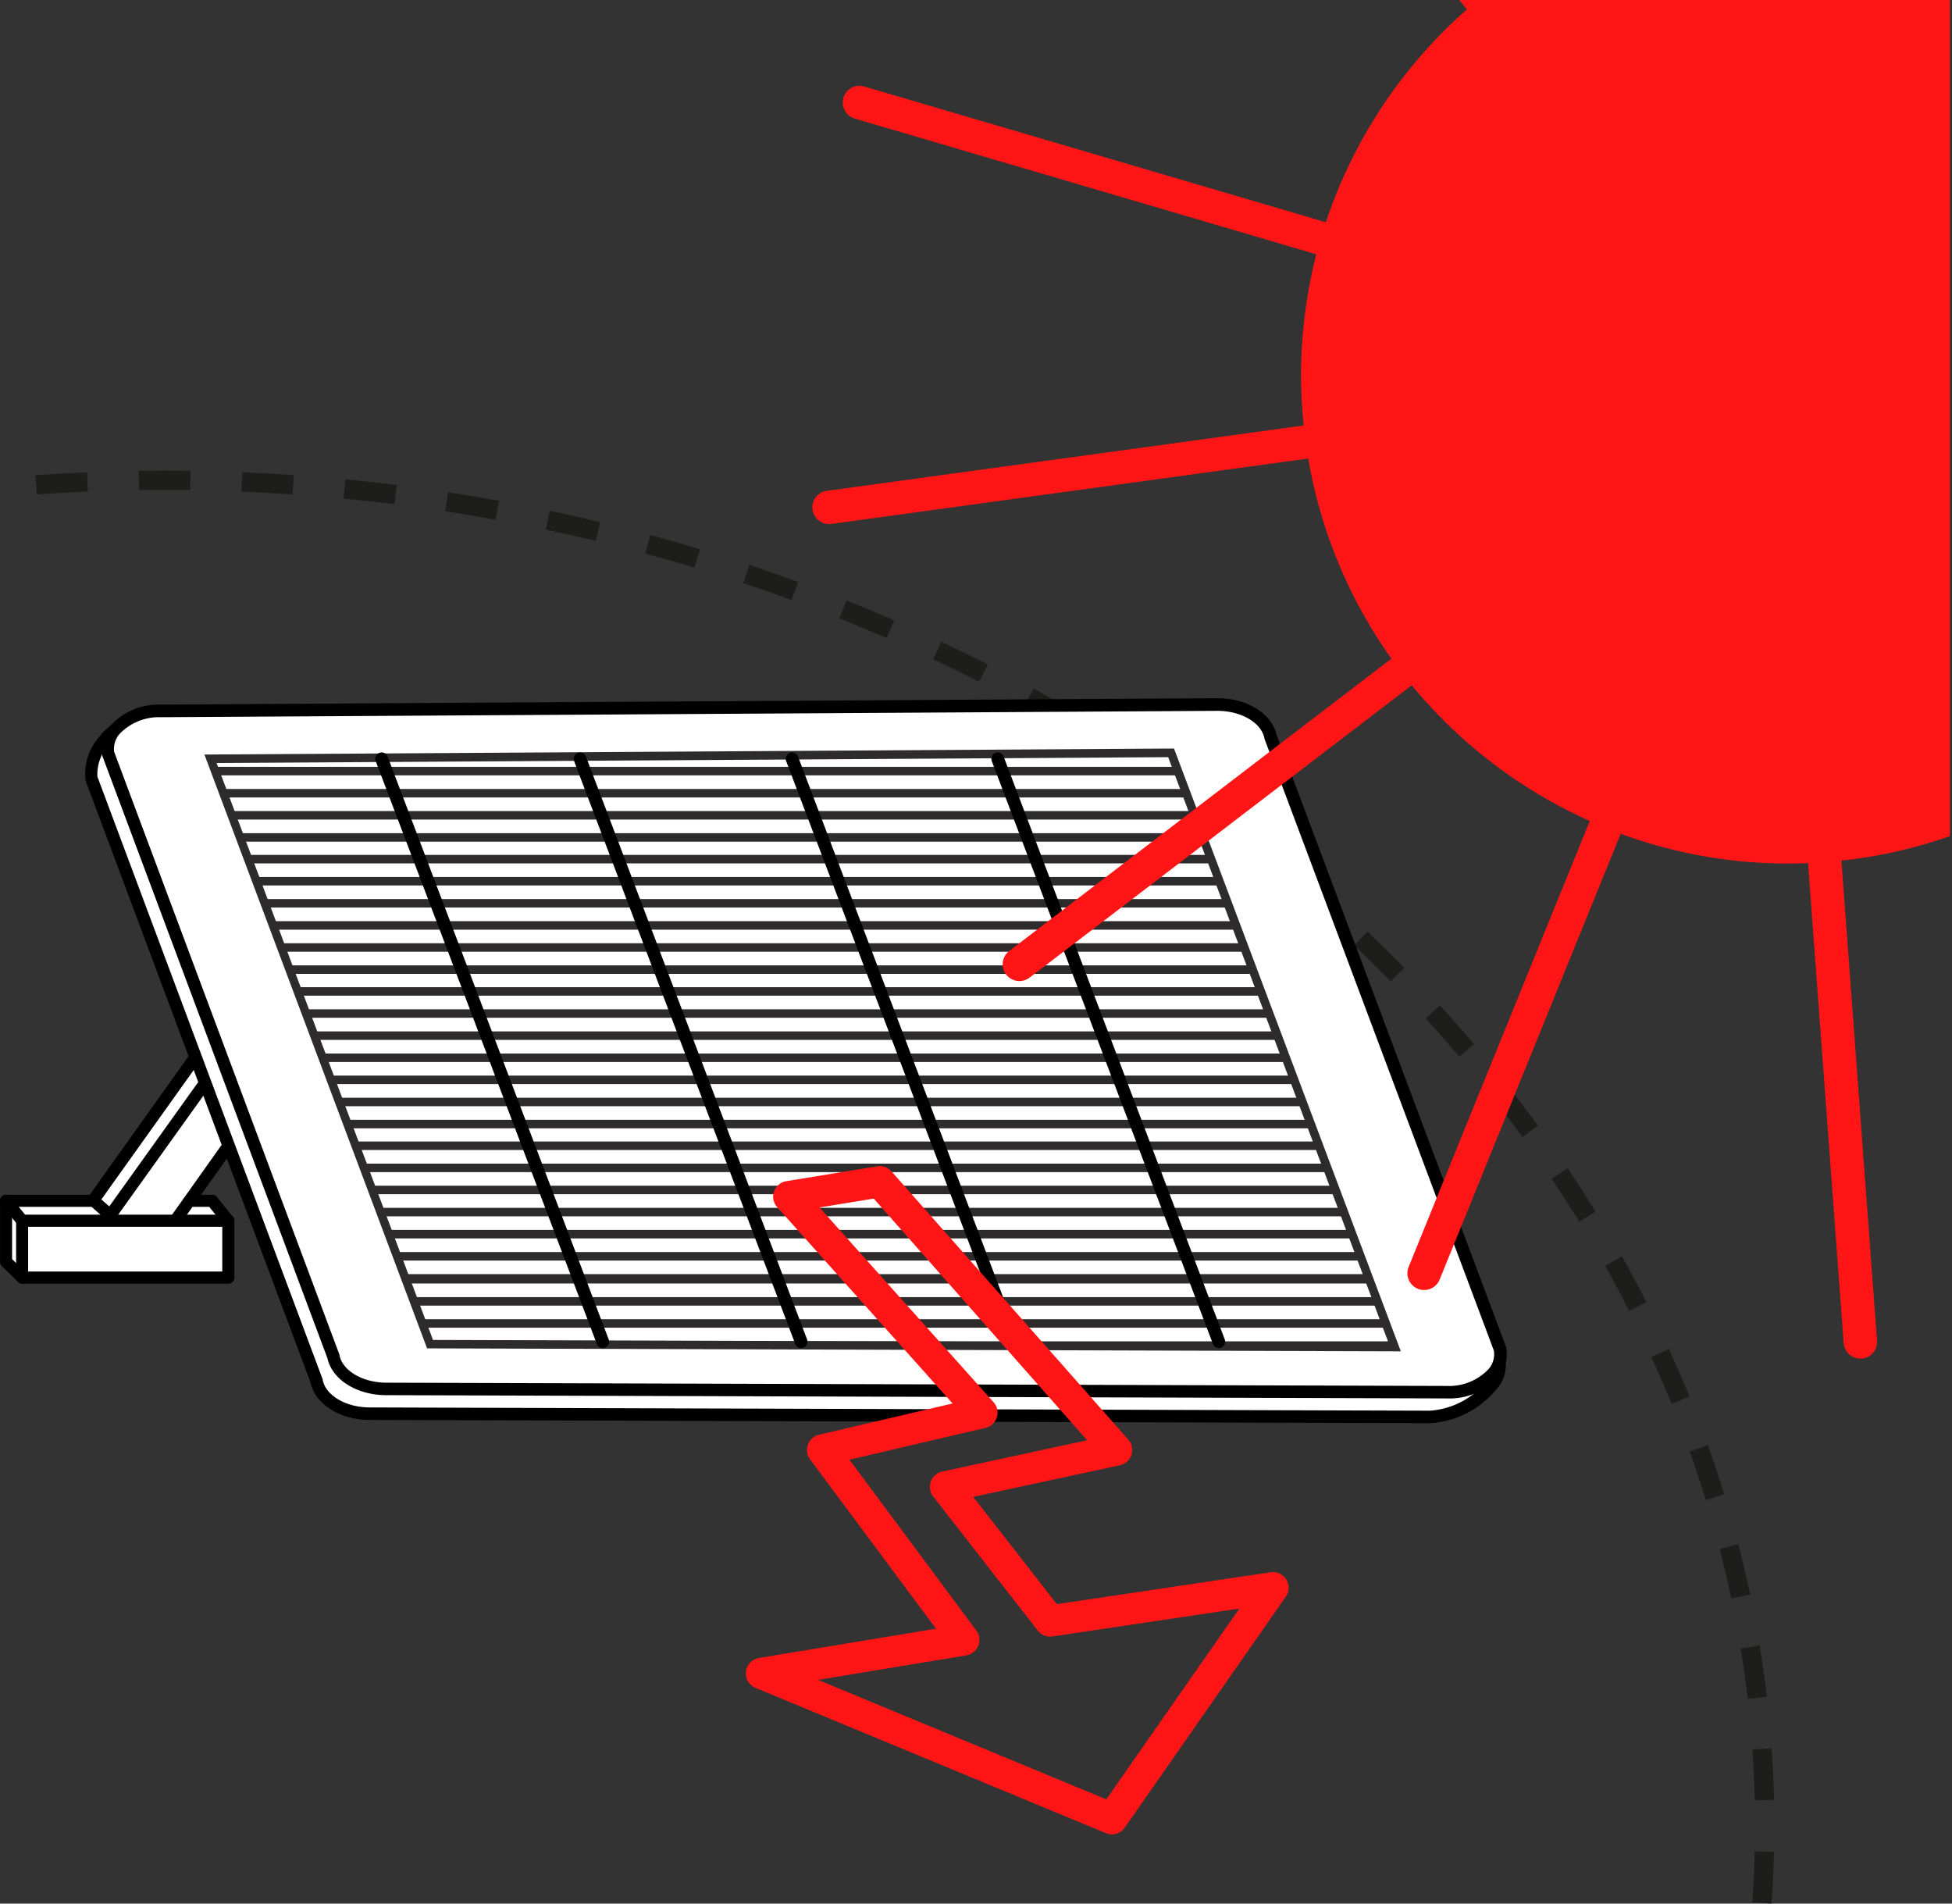 <?xml version="1.0" encoding="UTF-8"?>
<svg viewBox="0 0 120 117" xmlns="http://www.w3.org/2000/svg">
<rect x="0" y="0" width="120" height="117" fill="#333333" stroke="none"/>
<defs>
<clipPath id="b">
<rect transform="translate(837 652)" width="120" height="117" fill="#fe0000" stroke="#707070" data-name="Rectangle 926"/>
</clipPath>
<clipPath id="a">
<path transform="translate(-17.271 -46.119)" d="M30.764,82.708,17.271,46.483l59.052-.364L90.068,82.892Z" fill="none" data-name="Tracé 5095"/>
</clipPath>
</defs>
<g transform="translate(-837 -652)" clip-path="url(#b)" data-name="Groupe de masques 22">
<g transform="translate(832.83 652.05)">
<g transform="translate(4.171 61.32)" data-name="Groupe 821">
<g transform="translate(.001)" data-name="Groupe 819">
<g transform="translate(0 12.062)" data-name="Groupe 815">
<path transform="translate(-4.172 -73.382)" d="m18.2 74.984-12.652 3.49-1.007-0.974v-3.748h12.673z" fill="#fff" data-name="Tracé 5081"/>
<path transform="translate(-4.172 -73.382)" d="M5.548,78.846a.38.38,0,0,1-.26-.1l-1-.977a.371.371,0,0,1-.112-.268V73.754a.371.371,0,0,1,.372-.372H17.216a.372.372,0,0,1,.29.139l.987,1.23a.372.372,0,0,1,.064.347.365.365,0,0,1-.255.243L5.65,78.831a.34.34,0,0,1-.1.012Zm-.632-1.507.739.719,11.9-3.282-.521-.649H4.913v3.215Z" data-name="Tracé 5082"/>
</g>
<g transform="translate(5.36)" data-name="Groupe 816">
<path transform="translate(-9.532 -61.32)" d="m9.9 73.73 8.591-12.03 2.766 2.7-8.337 11.992z" fill="#fff" data-name="Tracé 5083"/>
<path transform="translate(-9.532 -61.32)" d="M12.92,76.764a.362.362,0,0,1-.245-.094L9.658,74a.374.374,0,0,1-.057-.5l8.587-12.033a.366.366,0,0,1,.27-.154.356.356,0,0,1,.293.1l2.767,2.707a.373.373,0,0,1,.045.478L13.225,76.6a.37.37,0,0,1-.26.156l-.045,0ZM10.4,73.67l2.452,2.167,7.92-11.388-2.231-2.184L10.4,73.67Z" data-name="Tracé 5084"/>
</g>
<g transform="translate(4.822 1.448)" data-name="Groupe 817">
<path transform="translate(-8.995 -62.768)" d="m9.366 76.863 9.824-13.724 2.766 1.961-8.337 11.74z" fill="#fff" data-name="Tracé 5085"/>
<path transform="translate(-8.995 -62.768)" d="M9.366,77.235a.368.368,0,0,1-.33-.2.375.375,0,0,1,.027-.387l9.824-13.724a.372.372,0,0,1,.518-.087L22.172,64.8a.37.37,0,0,1,.087.518l-8.337,11.74a.372.372,0,0,1-.3.156l-4.254.02h0Zm9.911-13.58L10.092,76.486l3.334-.015L21.438,65.19Z" data-name="Tracé 5086"/>
</g>
<g transform="translate(.989 13.29)" data-name="Groupe 818">
<rect transform="translate(.372 .372)" width="12.672" height="3.495" fill="#fff" data-name="Rectangle 927"/>
<path transform="translate(-5.161 -74.61)" d="M18.206,78.849H5.533a.371.371,0,0,1-.372-.372v-3.5a.371.371,0,0,1,.372-.372H18.206a.371.371,0,0,1,.372.372v3.5A.371.371,0,0,1,18.206,78.849ZM5.9,78.1H17.834V75.353H5.9V78.1Z" data-name="Tracé 5087"/>
</g>
</g>
<g transform="translate(0 12.062)" data-name="Groupe 820">
<line transform="translate(.37 .37)" x2=".992" y2="1.23" fill="#fff" data-name="Ligne 3949"/>
<path transform="translate(-4.171 -73.382)" d="M5.536,75.353a.371.371,0,0,1-.29-.139l-.992-1.227a.372.372,0,1,1,.578-.469l.992,1.227a.37.37,0,0,1-.288.6Z" data-name="Tracé 5088"/>
</g>
</g>
<path transform="translate(0)" d="M113.079,116.948l-1.184-.084c.072-1.036.122-2.087.146-3.128l1.186.027c-.025,1.059-.074,2.129-.149,3.183Zm-1.035-6.344c-.025-1.034-.072-2.085-.144-3.124l1.184-.082c.074,1.056.124,2.124.146,3.178Zm-.434-6.24c-.119-1.029-.266-2.067-.434-3.091l1.171-.191c.171,1.044.32,2.1.442,3.146ZM110.6,98.2c-.213-1.014-.454-2.038-.715-3.047l1.149-.3c.266,1.024.511,2.067.727,3.1L110.6,98.2Zm-1.569-6.059c-.305-.992-.635-1.993-.985-2.975l1.117-.4c.355,1,.692,2.015,1,3.024Zm-2.1-5.907c-.39-.964-.809-1.934-1.241-2.883l1.08-.491c.439.964.864,1.951,1.261,2.93Zm-2.606-5.714c-.472-.927-.968-1.859-1.479-2.774l1.035-.578c.519.927,1.025,1.874,1.5,2.816l-1.057.535Zm-3.068-5.476c-.541-.883-1.112-1.77-1.7-2.64l.985-.659c.591.883,1.169,1.785,1.72,2.68Zm-3.49-5.213c-.611-.84-1.248-1.681-1.894-2.5L96.8,66.6c.655.833,1.3,1.686,1.919,2.538l-.961.7ZM93.886,64.9c-.673-.793-1.37-1.587-2.072-2.357l.876-.8c.712.781,1.42,1.587,2.1,2.39Zm-4.229-4.638c-.73-.744-1.482-1.487-2.236-2.2l.819-.858c.764.729,1.526,1.48,2.266,2.234l-.849.828ZM85.11,55.928c-.774-.689-1.576-1.378-2.383-2.048l.757-.912c.817.679,1.628,1.376,2.412,2.075l-.789.885Zm-4.832-4.013c-.822-.637-1.668-1.272-2.514-1.886l.7-.959c.856.62,1.713,1.264,2.544,1.909Zm-5.088-3.689c-.861-.583-1.747-1.163-2.631-1.72l.633-1c.894.565,1.79,1.15,2.663,1.74l-.665.982Zm-5.314-3.357c-.9-.528-1.819-1.051-2.735-1.552l.571-1.039c.926.508,1.857,1.036,2.765,1.572l-.6,1.021ZM64.36,41.848c-.926-.471-1.876-.937-2.825-1.383l.506-1.071c.958.451,1.919.922,2.857,1.4l-.539,1.056Zm-5.689-2.68c-.956-.416-1.931-.823-2.9-1.212l.442-1.1c.983.392,1.968.806,2.936,1.225l-.474,1.086Zm-5.84-2.338c-.978-.359-1.976-.709-2.968-1.039l.375-1.123c1,.335,2.013.689,3,1.051l-.41,1.113Zm-5.967-1.991c-1-.3-2.015-.592-3.026-.865l.31-1.143c1.02.278,2.048.57,3.058.875l-.343,1.135Zm-6.073-1.646c-1.015-.243-2.048-.476-3.07-.692l.246-1.16c1.033.218,2.077.454,3.1.7l-.278,1.153Zm-6.155-1.3c-1.03-.186-2.072-.362-3.1-.521l.179-1.17c1.04.159,2.1.337,3.135.526l-.213,1.165Zm-6.22-.954c-.846-.107-1.705-.2-2.551-.29-.191-.02-.382-.04-.573-.057l.114-1.18.581.057c.856.087,1.722.186,2.579.293l-.146,1.175Zm-21.983-.6-.084-1.182c1.047-.074,2.117-.136,3.174-.181l.05,1.185c-1.047.045-2.1.1-3.142.178Zm15.721,0c-1.042-.072-2.1-.131-3.142-.176l.05-1.185c1.052.045,2.122.1,3.174.176l-.082,1.182Zm-9.434-.263L12.7,28.883c.534-.007,1.065-.01,1.6-.01s1.052,0,1.579.01l-.017,1.185q-.808-.011-1.608-.01c-.514,0-1.028,0-1.539.01Z" fill="#1d1d1b" data-name="Tracé 5089"/>
<g transform="translate(9.384 42.869)" data-name="Groupe 835">
<g transform="translate(0 .925)" data-name="Groupe 822">
<path transform="translate(-9.384 -43.794)" d="M23.639,84.845,9.8,47.819a3.5,3.5,0,0,1,3.235-3.642l64.917.6c1.649-.01,3.052.838,3.292,1.986l15.1,36.87c.293,1.406-2.251,3.409-4.269,3.4l-65.187-.2c-1.636,0-3.019-.853-3.25-1.993Z" fill="#fff" data-name="Tracé 5090"/>
<path transform="translate(-9.384 -43.794)" d="M92.086,87.421h-.01l-65.187-.2c-1.817,0-3.332-.959-3.619-2.271L9.43,47.926l0-.03a3.4,3.4,0,0,1,.848-2.662,3.644,3.644,0,0,1,2.764-1.44l64.922.6h.032c1.812,0,3.329.942,3.624,2.256l15.1,36.87.007.035A2.254,2.254,0,0,1,96.11,85.4a5.714,5.714,0,0,1-4.018,2.023ZM10.169,47.715l13.84,37.023,0,.03c.193.957,1.43,1.681,2.876,1.686l65.187.2h.007A4.923,4.923,0,0,0,95.5,84.91a1.607,1.607,0,0,0,.466-1.168l-15.1-36.865-.007-.035c-.2-.959-1.438-1.678-2.886-1.678h-.027l-64.922-.6a2.887,2.887,0,0,0-2.164,1.155,2.718,2.718,0,0,0-.7,2Z" data-name="Tracé 5091"/>
</g>
<g transform="translate(1.029)" data-name="Groupe 823">
<path transform="translate(-10.413 -42.869)" d="M24.668,83.321,10.828,46.295c-.283-1.391,1.242-2.638,3.235-2.65l64.917-.392c1.649-.01,3.052.838,3.292,1.986L96.385,82.852c.293,1.406-1.259,2.665-3.277,2.657l-65.187-.2c-1.636,0-3.019-.853-3.25-1.993Z" fill="#fff" data-name="Tracé 5092"/>
<path transform="translate(-10.413 -42.869)" d="M93.12,85.9h-.015l-65.187-.2c-1.817,0-3.334-.959-3.619-2.271L10.459,46.4l0-.03a2.138,2.138,0,0,1,.478-1.8,4.05,4.05,0,0,1,3.133-1.314l64.917-.392h.032c1.82,0,3.339.947,3.632,2.263L96.759,82.746l0,.03a2.14,2.14,0,0,1-.481,1.812A4.06,4.06,0,0,1,93.125,85.9ZM11.2,46.191l13.84,37.026,0,.03c.193.957,1.43,1.681,2.873,1.686l65.187.2h.012A3.338,3.338,0,0,0,95.678,84.1a1.39,1.39,0,0,0,.327-1.143L81.9,45.348l0-.03c-.2-.959-1.438-1.678-2.886-1.678h-.027l-64.917.392A3.345,3.345,0,0,0,11.52,45.06a1.4,1.4,0,0,0-.327,1.133Z" data-name="Tracé 5093"/>
</g>
<path transform="translate(-9.384 -42.869)" d="M90.287,83.006l-59.862-.183-13.689-36.5h.374l59.233-.367L90.287,83.006Zm-59.5-.7,58.747.181-13.55-36-58.5.359L30.786,82.3Z" fill="#2d2b2c" data-name="Tracé 5094"/>
<g transform="translate(7.887 3.25)" clip-path="url(#a)" data-name="Groupe 834">
<g transform="translate(-51.302 -39.711)" fill="#2d2b2c" data-name="Groupe 833">
<g transform="translate(0 36.6)" data-name="Groupe 826">
<g transform="translate(0 17.618)" data-name="Groupe 824">
<rect transform="translate(0 17.635)" width="138.59" height=".521" data-name="Rectangle 928"/>
<rect transform="translate(0 16.277)" width="138.59" height=".521" data-name="Rectangle 929"/>
<rect transform="translate(0 14.918)" width="138.59" height=".521" data-name="Rectangle 930"/>
<rect transform="translate(0 13.56)" width="138.59" height=".521" data-name="Rectangle 931"/>
<rect transform="translate(0 12.201)" width="138.59" height=".521" data-name="Rectangle 932"/>
<rect transform="translate(0 10.843)" width="138.59" height=".521" data-name="Rectangle 933"/>
<rect transform="translate(0 9.485)" width="138.59" height=".521" data-name="Rectangle 934"/>
<rect transform="translate(0 8.151)" width="138.59" height=".521" data-name="Rectangle 935"/>
<rect transform="translate(0 6.792)" width="138.59" height=".521" data-name="Rectangle 936"/>
<rect transform="translate(0 5.434)" width="138.59" height=".521" data-name="Rectangle 937"/>
<rect transform="translate(0 4.075)" width="138.59" height=".521" data-name="Rectangle 938"/>
<rect transform="translate(0 2.717)" width="138.59" height=".521" data-name="Rectangle 939"/>
<rect transform="translate(0 1.358)" width="138.59" height=".521" data-name="Rectangle 940"/>
<rect width="138.59" height=".521" data-name="Rectangle 941"/>
</g>
<g data-name="Groupe 825">
<rect transform="translate(0 16.277)" width="138.59" height=".521" data-name="Rectangle 942"/>
<rect transform="translate(0 14.918)" width="138.59" height=".521" data-name="Rectangle 943"/>
<rect transform="translate(0 13.56)" width="138.59" height=".521" data-name="Rectangle 944"/>
<rect transform="translate(0 12.201)" width="138.59" height=".521" data-name="Rectangle 945"/>
<rect transform="translate(0 10.843)" width="138.59" height=".521" data-name="Rectangle 946"/>
<rect transform="translate(0 9.485)" width="138.59" height=".521" data-name="Rectangle 947"/>
<rect transform="translate(0 8.151)" width="138.59" height=".521" data-name="Rectangle 948"/>
<rect transform="translate(0 6.792)" width="138.59" height=".521" data-name="Rectangle 949"/>
<rect transform="translate(0 5.436)" width="138.59" height=".521" data-name="Rectangle 950"/>
<rect transform="translate(0 4.075)" width="138.59" height=".521" data-name="Rectangle 951"/>
<rect transform="translate(0 2.717)" width="138.59" height=".521" data-name="Rectangle 952"/>
<rect transform="translate(0 1.358)" width="138.59" height=".521" data-name="Rectangle 953"/>
<rect width="138.59" height=".521" data-name="Rectangle 954"/>
</g>
</g>
<g transform="translate(0 71.908)" data-name="Groupe 829">
<g transform="translate(0 17.616)" data-name="Groupe 827">
<rect transform="translate(0 17.635)" width="138.59" height=".521" data-name="Rectangle 955"/>
<rect transform="translate(0 16.277)" width="138.59" height=".521" data-name="Rectangle 956"/>
<rect transform="translate(0 14.918)" width="138.59" height=".521" data-name="Rectangle 957"/>
<rect transform="translate(0 13.56)" width="138.59" height=".521" data-name="Rectangle 958"/>
<rect transform="translate(0 12.201)" width="138.59" height=".521" data-name="Rectangle 959"/>
<rect transform="translate(0 10.843)" width="138.59" height=".521" data-name="Rectangle 960"/>
<rect transform="translate(0 9.485)" width="138.59" height=".521" data-name="Rectangle 961"/>
<rect transform="translate(0 8.153)" width="138.59" height=".521" data-name="Rectangle 962"/>
<rect transform="translate(0 6.795)" width="138.59" height=".521" data-name="Rectangle 963"/>
<rect transform="translate(0 5.436)" width="138.59" height=".521" data-name="Rectangle 964"/>
<rect transform="translate(0 4.075)" width="138.59" height=".521" data-name="Rectangle 965"/>
<rect transform="translate(0 2.717)" width="138.59" height=".521" data-name="Rectangle 966"/>
<rect transform="translate(0 1.358)" width="138.59" height=".521" data-name="Rectangle 967"/>
<rect width="138.59" height=".521" data-name="Rectangle 968"/>
</g>
<g data-name="Groupe 828">
<rect transform="translate(0 16.277)" width="138.59" height=".521" data-name="Rectangle 969"/>
<rect transform="translate(0 14.916)" width="138.59" height=".521" data-name="Rectangle 970"/>
<rect transform="translate(0 13.557)" width="138.59" height=".521" data-name="Rectangle 971"/>
<rect transform="translate(0 12.199)" width="138.59" height=".521" data-name="Rectangle 972"/>
<rect transform="translate(0 10.841)" width="138.59" height=".521" data-name="Rectangle 973"/>
<rect transform="translate(0 9.482)" width="138.59" height=".521" data-name="Rectangle 974"/>
<rect transform="translate(0 8.151)" width="138.59" height=".521" data-name="Rectangle 975"/>
<rect transform="translate(0 6.792)" width="138.59" height=".521" data-name="Rectangle 976"/>
<rect transform="translate(0 5.434)" width="138.59" height=".521" data-name="Rectangle 977"/>
<rect transform="translate(0 4.075)" width="138.59" height=".521" data-name="Rectangle 978"/>
<rect transform="translate(0 2.717)" width="138.59" height=".521" data-name="Rectangle 979"/>
<rect transform="translate(0 1.358)" width="138.59" height=".521" data-name="Rectangle 980"/>
<rect width="138.59" height=".521" data-name="Rectangle 981"/>
</g>
</g>
<g data-name="Groupe 832">
<g transform="translate(0 17.616)" data-name="Groupe 830">
<rect transform="translate(0 17.635)" width="138.59" height=".521" data-name="Rectangle 982"/>
<rect transform="translate(0 16.277)" width="138.59" height=".521" data-name="Rectangle 983"/>
<rect transform="translate(0 14.918)" width="138.59" height=".521" data-name="Rectangle 984"/>
<rect transform="translate(0 13.56)" width="138.59" height=".521" data-name="Rectangle 985"/>
<rect transform="translate(0 12.201)" width="138.59" height=".521" data-name="Rectangle 986"/>
<rect transform="translate(0 10.843)" width="138.59" height=".521" data-name="Rectangle 987"/>
<rect transform="translate(0 9.485)" width="138.59" height=".521" data-name="Rectangle 988"/>
<rect transform="translate(0 8.151)" width="138.59" height=".521" data-name="Rectangle 989"/>
<rect transform="translate(0 6.792)" width="138.59" height=".521" data-name="Rectangle 990"/>
<rect transform="translate(0 5.434)" width="138.59" height=".521" data-name="Rectangle 991"/>
<rect transform="translate(0 4.075)" width="138.59" height=".521" data-name="Rectangle 992"/>
<rect transform="translate(0 2.717)" width="138.59" height=".521" data-name="Rectangle 993"/>
<rect transform="translate(0 1.358)" width="138.59" height=".521" data-name="Rectangle 994"/>
<rect width="138.59" height=".521" data-name="Rectangle 995"/>
</g>
<g data-name="Groupe 831">
<rect transform="translate(0 16.274)" width="138.59" height=".521" data-name="Rectangle 996"/>
<rect transform="translate(0 14.916)" width="138.59" height=".521" data-name="Rectangle 997"/>
<rect transform="translate(0 13.557)" width="138.59" height=".521" data-name="Rectangle 998"/>
<rect transform="translate(0 12.199)" width="138.59" height=".521" data-name="Rectangle 999"/>
<rect transform="translate(0 10.841)" width="138.59" height=".521" data-name="Rectangle 1000"/>
<rect transform="translate(0 9.482)" width="138.59" height=".521" data-name="Rectangle 1001"/>
<rect transform="translate(0 8.151)" width="138.59" height=".521" data-name="Rectangle 1002"/>
<rect transform="translate(0 6.792)" width="138.59" height=".521" data-name="Rectangle 1003"/>
<rect transform="translate(0 5.434)" width="138.59" height=".521" data-name="Rectangle 1004"/>
<rect transform="translate(0 4.075)" width="138.59" height=".521" data-name="Rectangle 1005"/>
<rect transform="translate(0 2.717)" width="138.59" height=".521" data-name="Rectangle 1006"/>
<rect transform="translate(0 1.358)" width="138.59" height=".521" data-name="Rectangle 1007"/>
<rect width="138.59" height=".521" data-name="Rectangle 1008"/>
</g>
</g>
</g>
</g>
<path transform="translate(-9.384 -42.869)" d="M41.225,82.805a.392.392,0,0,1-.364-.253L27.266,46.729A.39.39,0,0,1,28,46.451L41.59,82.275a.39.39,0,0,1-.226.5.382.382,0,0,1-.139.025Z" data-name="Tracé 5096"/>
<path transform="translate(-9.384 -42.869)" d="M53.422,82.805a.392.392,0,0,1-.364-.253L39.463,46.729a.39.39,0,0,1,.729-.278L53.786,82.275a.39.39,0,0,1-.226.5.382.382,0,0,1-.139.025Z" data-name="Tracé 5097"/>
<path transform="translate(-9.384 -42.869)" d="M66.456,82.805a.392.392,0,0,1-.364-.253L52.5,46.729a.39.39,0,1,1,.729-.278L66.821,82.275a.39.39,0,0,1-.226.5.382.382,0,0,1-.139.025Z" data-name="Tracé 5098"/>
<path transform="translate(-9.384 -42.869)" d="M79.1,82.805a.392.392,0,0,1-.364-.253L65.14,46.729a.39.39,0,0,1,.729-.278L79.463,82.275a.39.39,0,0,1-.226.5.382.382,0,0,1-.139.025Z" data-name="Tracé 5099"/>
</g>
<path transform="translate(.13)" d="M93.75-.052l.471.578A30.087,30.087,0,0,0,85.547,13.61L57.168,5.265a1.028,1.028,0,0,0-.58,1.973L84.964,15.58A29.845,29.845,0,0,0,84.186,26.1L54.872,30.117a1.027,1.027,0,0,0,.136,2.045.9.9,0,0,0,.141-.01l29.316-4.021a29.811,29.811,0,0,0,5.114,12.3L66.084,58.4a1.03,1.03,0,0,0,1.252,1.636L90.827,42.068a30.158,30.158,0,0,0,10.945,8.342L90.636,77.82a1.032,1.032,0,0,0,.565,1.341,1.015,1.015,0,0,0,.387.077,1.032,1.032,0,0,0,.954-.642l11.131-27.4A29.771,29.771,0,0,0,115.19,53l2.191,29.5a1.028,1.028,0,0,0,1.024.952c.025,0,.052,0,.077,0a1.029,1.029,0,0,0,.949-1.1L117.24,52.839c.327-.035.652-.067.979-.114a29.967,29.967,0,0,0,5.692-1.383V-.052Z" fill="#ff1515" data-name="Tracé 5100"/>
<path transform="translate(.069)" d="M72.458,112.694a.973.973,0,0,1-.369-.074l-21.54-8.929a.961.961,0,0,1,.211-1.837l10.883-1.8L53.9,89.642a.961.961,0,0,1,.553-1.51l8.208-1.921L51.877,74.141a.962.962,0,0,1,.56-1.592l5.59-.915a.962.962,0,0,1,.878.312L73.462,88.43a.961.961,0,0,1-.518,1.577L63.93,91.952l5.141,6.592,13.144-1.958a.96.96,0,0,1,.93,1.5l-9.9,14.195a.959.959,0,0,1-.788.412ZM54.394,103.2l17.717,7.343,8.181-11.728L68.8,100.53a.961.961,0,0,1-.9-.359l-6.43-8.243a.962.962,0,0,1,.555-1.532l8.907-1.924L57.815,73.618l-3.334.545,10.7,11.971a.96.96,0,0,1-.5,1.577l-8.359,1.956,7.8,10.5a.959.959,0,0,1,.119.935.972.972,0,0,1-.734.59l-9.12,1.51Z" fill="#ff1515" data-name="Tracé 5101"/>
</g>
</g>
</svg>
